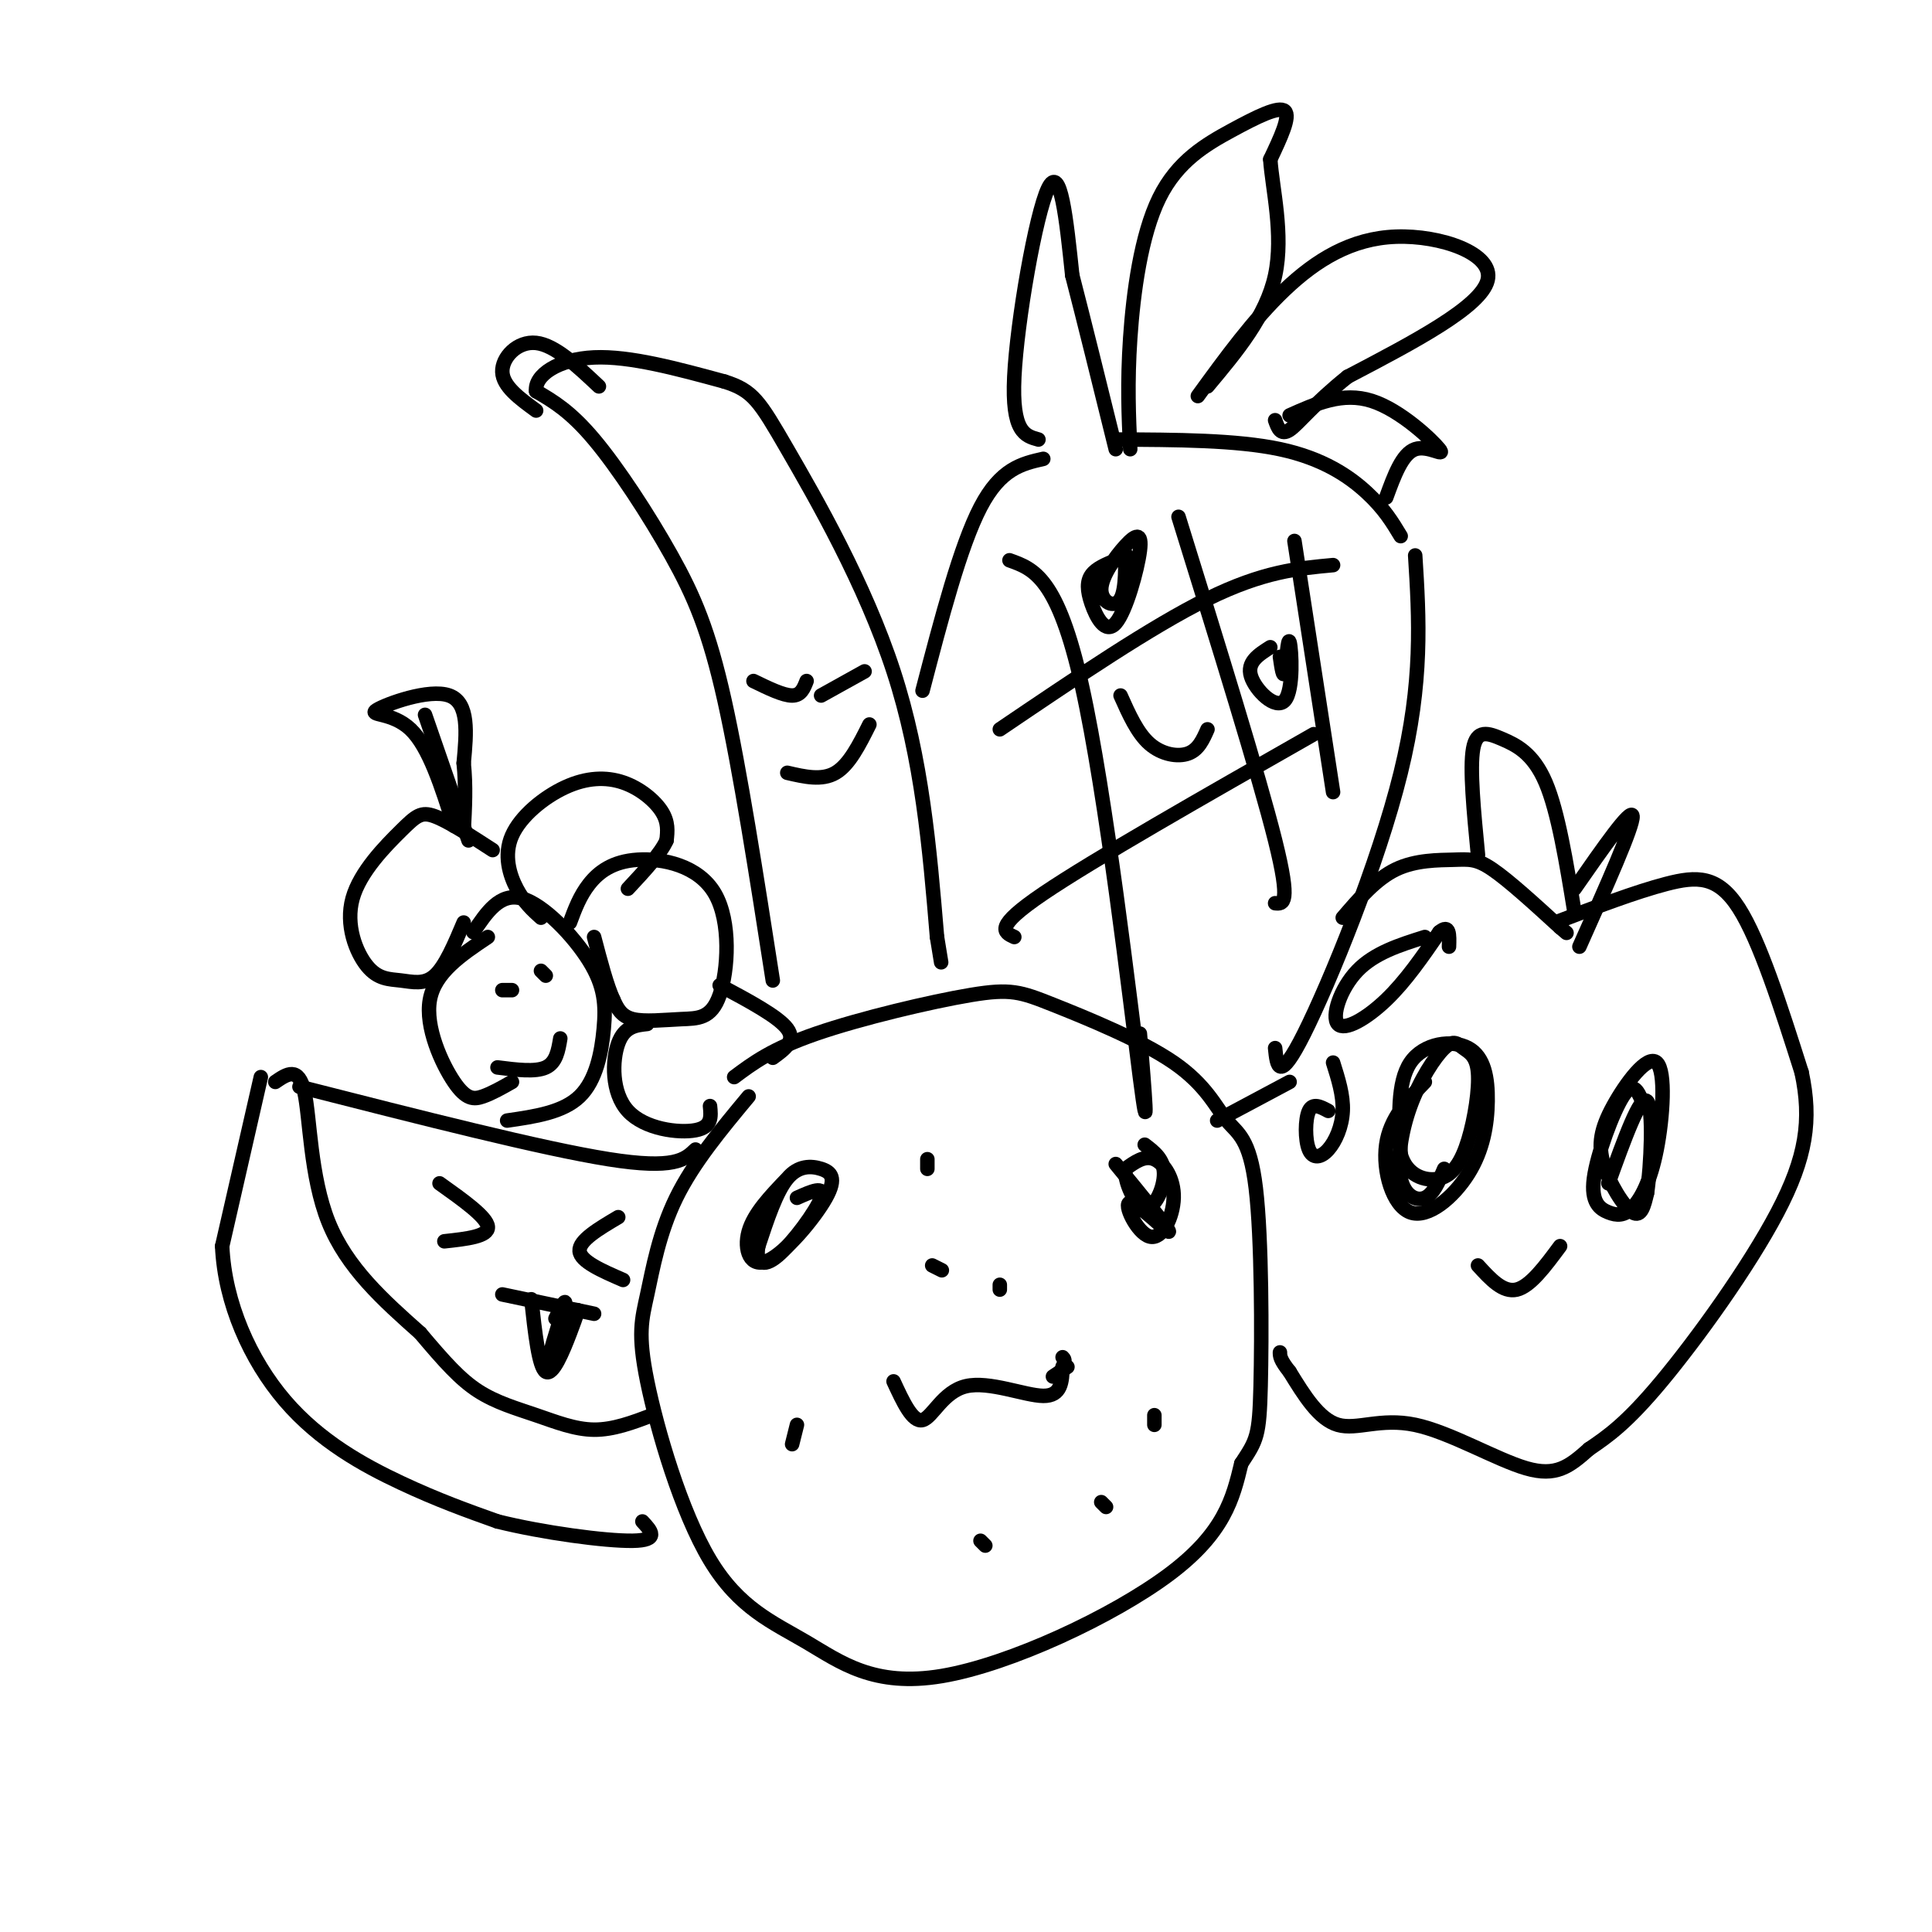 <svg viewBox='0 0 400 400' version='1.1' xmlns='http://www.w3.org/2000/svg' xmlns:xlink='http://www.w3.org/1999/xlink'><g fill='none' stroke='#000000' stroke-width='3' stroke-linecap='round' stroke-linejoin='round'><path d='M155,227c-5.732,6.886 -11.464,13.773 -15,21c-3.536,7.227 -4.876,14.795 -6,20c-1.124,5.205 -2.031,8.048 0,18c2.031,9.952 7.000,27.012 13,37c6.000,9.988 13.031,12.904 20,17c6.969,4.096 13.876,9.372 28,7c14.124,-2.372 35.464,-12.392 47,-21c11.536,-8.608 13.268,-15.804 15,-23'/><path d='M257,303c3.211,-4.882 3.740,-5.587 4,-16c0.260,-10.413 0.253,-30.533 -1,-41c-1.253,-10.467 -3.751,-11.279 -6,-14c-2.249,-2.721 -4.249,-7.351 -11,-12c-6.751,-4.649 -18.253,-9.318 -25,-12c-6.747,-2.682 -8.740,-3.376 -17,-2c-8.260,1.376 -22.789,4.822 -32,8c-9.211,3.178 -13.106,6.089 -17,9'/><path d='M163,244c-3.474,3.622 -6.949,7.244 -8,11c-1.051,3.756 0.321,7.644 4,6c3.679,-1.644 9.667,-8.822 12,-13c2.333,-4.178 1.013,-5.356 -1,-6c-2.013,-0.644 -4.718,-0.756 -7,2c-2.282,2.756 -4.141,8.378 -6,14'/><path d='M157,258c-0.619,3.333 0.833,4.667 4,2c3.167,-2.667 8.048,-9.333 9,-12c0.952,-2.667 -2.024,-1.333 -5,0'/><path d='M231,241c5.630,6.856 11.260,13.712 11,14c-0.260,0.288 -6.409,-5.992 -8,-6c-1.591,-0.008 1.378,6.256 4,7c2.622,0.744 4.898,-4.030 5,-8c0.102,-3.970 -1.971,-7.134 -4,-8c-2.029,-0.866 -4.015,0.567 -6,2'/><path d='M233,242c-0.310,2.464 1.917,7.625 4,8c2.083,0.375 4.024,-4.036 4,-7c-0.024,-2.964 -2.012,-4.482 -4,-6'/><path d='M185,286c1.970,4.268 3.940,8.536 6,8c2.060,-0.536 4.208,-5.875 9,-7c4.792,-1.125 12.226,1.964 16,2c3.774,0.036 3.887,-2.982 4,-6'/><path d='M220,283c0.667,-1.333 0.333,-1.667 0,-2'/><path d='M221,283c0.000,0.000 -3.000,2.000 -3,2'/><path d='M62,225c25.167,6.417 50.333,12.833 64,15c13.667,2.167 15.833,0.083 18,-2'/><path d='M54,223c0.000,0.000 -8.000,35.000 -8,35'/><path d='M46,258c0.512,11.738 5.792,23.583 13,32c7.208,8.417 16.345,13.405 24,17c7.655,3.595 13.827,5.798 20,8'/><path d='M103,315c9.244,2.311 22.356,4.089 28,4c5.644,-0.089 3.822,-2.044 2,-4'/><path d='M57,224c2.400,-1.644 4.800,-3.289 6,2c1.200,5.289 1.200,17.511 5,27c3.800,9.489 11.400,16.244 19,23'/><path d='M87,276c5.083,6.030 8.290,9.606 12,12c3.710,2.394 7.922,3.606 12,5c4.078,1.394 8.022,2.970 12,3c3.978,0.030 7.989,-1.485 12,-3'/><path d='M91,245c4.917,3.500 9.833,7.000 10,9c0.167,2.000 -4.417,2.500 -9,3'/><path d='M128,252c-4.083,2.417 -8.167,4.833 -8,7c0.167,2.167 4.583,4.083 9,6'/><path d='M104,268c0.000,0.000 19.000,4.000 19,4'/><path d='M110,269c0.777,7.035 1.553,14.070 3,15c1.447,0.930 3.563,-4.246 5,-8c1.437,-3.754 2.195,-6.088 1,-4c-1.195,2.088 -4.341,8.596 -5,9c-0.659,0.404 1.171,-5.298 3,-11'/><path d='M117,270c0.167,-1.333 -0.917,0.833 -2,3'/><path d='M101,194c-5.494,3.679 -10.988,7.357 -12,13c-1.012,5.643 2.458,13.250 5,17c2.542,3.750 4.155,3.643 6,3c1.845,-0.643 3.923,-1.821 6,-3'/><path d='M98,193c2.748,-4.110 5.496,-8.220 10,-7c4.504,1.220 10.764,7.770 14,13c3.236,5.230 3.448,9.139 3,14c-0.448,4.861 -1.557,10.675 -5,14c-3.443,3.325 -9.222,4.163 -15,5'/><path d='M118,191c1.023,-2.763 2.047,-5.526 4,-8c1.953,-2.474 4.836,-4.660 10,-5c5.164,-0.340 12.607,1.166 16,7c3.393,5.834 2.734,15.997 1,21c-1.734,5.003 -4.544,4.847 -8,5c-3.456,0.153 -7.559,0.615 -10,0c-2.441,-0.615 -3.221,-2.308 -4,-4'/><path d='M127,207c-1.333,-2.833 -2.667,-7.917 -4,-13'/><path d='M134,212c-2.363,0.256 -4.726,0.512 -6,4c-1.274,3.488 -1.458,10.208 2,14c3.458,3.792 10.560,4.655 14,4c3.440,-0.655 3.220,-2.827 3,-5'/><path d='M149,204c6.083,3.250 12.167,6.500 14,9c1.833,2.500 -0.583,4.250 -3,6'/><path d='M112,190c-1.747,-1.575 -3.494,-3.150 -5,-6c-1.506,-2.850 -2.771,-6.974 -1,-11c1.771,-4.026 6.578,-7.956 11,-10c4.422,-2.044 8.460,-2.204 12,-1c3.540,1.204 6.583,3.773 8,6c1.417,2.227 1.209,4.114 1,6'/><path d='M138,174c-1.167,2.667 -4.583,6.333 -8,10'/><path d='M102,176c-4.595,-2.981 -9.190,-5.963 -12,-7c-2.810,-1.037 -3.835,-0.130 -7,3c-3.165,3.130 -8.470,8.482 -10,14c-1.530,5.518 0.714,11.201 3,14c2.286,2.799 4.616,2.715 7,3c2.384,0.285 4.824,0.939 7,-1c2.176,-1.939 4.088,-6.469 6,-11'/><path d='M94,171c-2.583,-8.173 -5.167,-16.345 -9,-20c-3.833,-3.655 -8.917,-2.792 -7,-4c1.917,-1.208 10.833,-4.488 15,-3c4.167,1.488 3.583,7.744 3,14'/><path d='M96,158c0.500,4.667 0.250,9.333 0,14'/><path d='M88,148c0.000,0.000 9.000,26.000 9,26'/><path d='M160,203c-3.387,-21.774 -6.774,-43.548 -10,-58c-3.226,-14.452 -6.292,-21.583 -11,-30c-4.708,-8.417 -11.060,-18.119 -16,-24c-4.940,-5.881 -8.470,-7.940 -12,-10'/><path d='M111,81c-0.400,-3.333 4.600,-6.667 12,-7c7.400,-0.333 17.200,2.333 27,5'/><path d='M150,79c5.917,1.857 7.208,4.000 13,14c5.792,10.000 16.083,27.857 22,46c5.917,18.143 7.458,36.571 9,55'/><path d='M194,194c1.500,9.167 0.750,4.583 0,0'/><path d='M156,141c3.083,1.500 6.167,3.000 8,3c1.833,0.000 2.417,-1.500 3,-3'/><path d='M170,144c0.000,0.000 9.000,-5.000 9,-5'/><path d='M163,160c3.583,0.833 7.167,1.667 10,0c2.833,-1.667 4.917,-5.833 7,-10'/><path d='M111,85c-3.444,-2.511 -6.889,-5.022 -7,-8c-0.111,-2.978 3.111,-6.422 7,-6c3.889,0.422 8.444,4.711 13,9'/><path d='M191,143c3.917,-15.000 7.833,-30.000 12,-38c4.167,-8.000 8.583,-9.000 13,-10'/><path d='M231,91c12.511,0.044 25.022,0.089 34,2c8.978,1.911 14.422,5.689 18,9c3.578,3.311 5.289,6.156 7,9'/><path d='M293,115c0.822,13.067 1.644,26.133 -3,45c-4.644,18.867 -14.756,43.533 -20,54c-5.244,10.467 -5.622,6.733 -6,3'/><path d='M215,91c-2.778,-0.756 -5.556,-1.511 -5,-13c0.556,-11.489 4.444,-33.711 7,-39c2.556,-5.289 3.778,6.356 5,18'/><path d='M222,57c2.333,9.000 5.667,22.500 9,36'/><path d='M234,93c-0.317,-6.813 -0.635,-13.627 0,-23c0.635,-9.373 2.222,-21.306 6,-29c3.778,-7.694 9.748,-11.148 15,-14c5.252,-2.852 9.786,-5.100 11,-4c1.214,1.100 -0.893,5.550 -3,10'/><path d='M263,33c0.378,5.867 2.822,15.533 1,24c-1.822,8.467 -7.911,15.733 -14,23'/><path d='M248,82c5.744,-7.905 11.488,-15.810 18,-22c6.512,-6.190 13.792,-10.667 23,-11c9.208,-0.333 20.345,3.476 19,9c-1.345,5.524 -15.173,12.762 -29,20'/><path d='M279,78c-7.044,5.644 -10.156,9.756 -12,11c-1.844,1.244 -2.422,-0.378 -3,-2'/><path d='M267,86c5.488,-2.458 10.976,-4.917 17,-3c6.024,1.917 12.583,8.208 14,10c1.417,1.792 -2.310,-0.917 -5,0c-2.690,0.917 -4.345,5.458 -6,10'/><path d='M209,116c5.000,1.778 10.000,3.556 15,26c5.000,22.444 10.000,65.556 12,81c2.000,15.444 1.000,3.222 0,-9'/><path d='M244,107c8.333,26.833 16.667,53.667 20,67c3.333,13.333 1.667,13.167 0,13'/><path d='M268,112c0.000,0.000 8.000,52.000 8,52'/><path d='M207,151c15.750,-10.667 31.500,-21.333 43,-27c11.500,-5.667 18.750,-6.333 26,-7'/><path d='M210,194c-2.167,-1.000 -4.333,-2.000 6,-9c10.333,-7.000 33.167,-20.000 56,-33'/><path d='M231,116c-2.005,0.825 -4.010,1.650 -5,3c-0.990,1.350 -0.964,3.224 0,6c0.964,2.776 2.865,6.452 5,4c2.135,-2.452 4.505,-11.034 5,-15c0.495,-3.966 -0.884,-3.317 -3,-1c-2.116,2.317 -4.969,6.301 -5,9c-0.031,2.699 2.761,4.111 4,2c1.239,-2.111 0.925,-7.746 1,-9c0.075,-1.254 0.537,1.873 1,5'/><path d='M234,120c0.167,0.833 0.083,0.417 0,0'/><path d='M263,134c-2.447,1.553 -4.893,3.107 -4,6c0.893,2.893 5.126,7.126 7,5c1.874,-2.126 1.389,-10.611 1,-12c-0.389,-1.389 -0.683,4.317 -1,6c-0.317,1.683 -0.659,-0.659 -1,-3'/><path d='M232,144c1.733,3.889 3.467,7.778 6,10c2.533,2.222 5.867,2.778 8,2c2.133,-0.778 3.067,-2.889 4,-5'/><path d='M278,190c3.446,-4.012 6.893,-8.024 11,-10c4.107,-1.976 8.875,-1.917 12,-2c3.125,-0.083 4.607,-0.310 8,2c3.393,2.310 8.696,7.155 14,12'/><path d='M323,192c2.333,2.000 1.167,1.000 0,0'/><path d='M322,191c8.333,-3.178 16.667,-6.356 23,-8c6.333,-1.644 10.667,-1.756 15,5c4.333,6.756 8.667,20.378 13,34'/><path d='M373,222c2.131,9.905 0.958,17.667 -5,29c-5.958,11.333 -16.702,26.238 -24,35c-7.298,8.762 -11.149,11.381 -15,14'/><path d='M329,300c-4.094,3.652 -6.829,5.783 -13,4c-6.171,-1.783 -15.777,-7.480 -23,-9c-7.223,-1.520 -12.064,1.137 -16,0c-3.936,-1.137 -6.968,-6.069 -10,-11'/><path d='M267,284c-2.000,-2.500 -2.000,-3.250 -2,-4'/><path d='M295,224c-3.618,3.765 -7.236,7.529 -8,13c-0.764,5.471 1.325,12.647 5,14c3.675,1.353 8.935,-3.118 12,-8c3.065,-4.882 3.935,-10.175 4,-15c0.065,-4.825 -0.675,-9.184 -4,-11c-3.325,-1.816 -9.236,-1.090 -12,3c-2.764,4.090 -2.382,11.545 -2,19'/><path d='M290,239c1.181,4.349 5.135,5.721 8,5c2.865,-0.721 4.643,-3.535 6,-8c1.357,-4.465 2.293,-10.582 2,-14c-0.293,-3.418 -1.814,-4.137 -3,-5c-1.186,-0.863 -2.036,-1.869 -4,0c-1.964,1.869 -5.042,6.614 -7,12c-1.958,5.386 -2.796,11.411 -2,15c0.796,3.589 3.228,4.740 5,4c1.772,-0.740 2.886,-3.370 4,-6'/><path d='M340,228c-0.951,-2.142 -1.902,-4.284 -4,-1c-2.098,3.284 -5.342,11.994 -6,17c-0.658,5.006 1.271,6.309 3,7c1.729,0.691 3.256,0.769 5,-1c1.744,-1.769 3.703,-5.384 5,-12c1.297,-6.616 1.933,-16.234 0,-18c-1.933,-1.766 -6.436,4.321 -9,9c-2.564,4.679 -3.190,7.952 -2,12c1.190,4.048 4.197,8.871 6,10c1.803,1.129 2.401,-1.435 3,-4'/><path d='M341,247c0.822,-5.600 1.378,-17.600 0,-19c-1.378,-1.400 -4.689,7.800 -8,17'/><path d='M306,262c2.583,2.833 5.167,5.667 8,5c2.833,-0.667 5.917,-4.833 9,-9'/><path d='M306,177c-0.869,-8.964 -1.738,-17.929 -1,-22c0.738,-4.071 3.083,-3.250 6,-2c2.917,1.250 6.405,2.929 9,9c2.595,6.071 4.298,16.536 6,27'/><path d='M326,184c5.917,-8.500 11.833,-17.000 12,-15c0.167,2.000 -5.417,14.500 -11,27'/><path d='M252,232c0.000,0.000 15.000,-8.000 15,-8'/><path d='M192,240c0.000,0.000 0.000,2.000 0,2'/><path d='M193,262c0.000,0.000 2.000,1.000 2,1'/><path d='M207,266c0.000,0.000 0.000,1.000 0,1'/><path d='M165,295c0.000,0.000 -1.000,4.000 -1,4'/><path d='M203,319c0.000,0.000 1.000,1.000 1,1'/><path d='M229,312c0.000,0.000 -1.000,-1.000 -1,-1'/><path d='M239,295c0.000,0.000 0.000,-2.000 0,-2'/><path d='M295,194c-5.232,1.649 -10.464,3.298 -14,7c-3.536,3.702 -5.375,9.458 -4,11c1.375,1.542 5.964,-1.131 10,-5c4.036,-3.869 7.518,-8.935 11,-14'/><path d='M298,193c2.167,-1.833 2.083,0.583 2,3'/><path d='M275,230c-1.596,-0.858 -3.193,-1.716 -4,0c-0.807,1.716 -0.825,6.006 0,8c0.825,1.994 2.491,1.691 4,0c1.509,-1.691 2.860,-4.769 3,-8c0.140,-3.231 -0.930,-6.616 -2,-10'/><path d='M104,205c0.000,0.000 2.000,0.000 2,0'/><path d='M112,201c0.000,0.000 1.000,1.000 1,1'/><path d='M103,221c3.917,0.500 7.833,1.000 10,0c2.167,-1.000 2.583,-3.500 3,-6'/></g>
</svg>